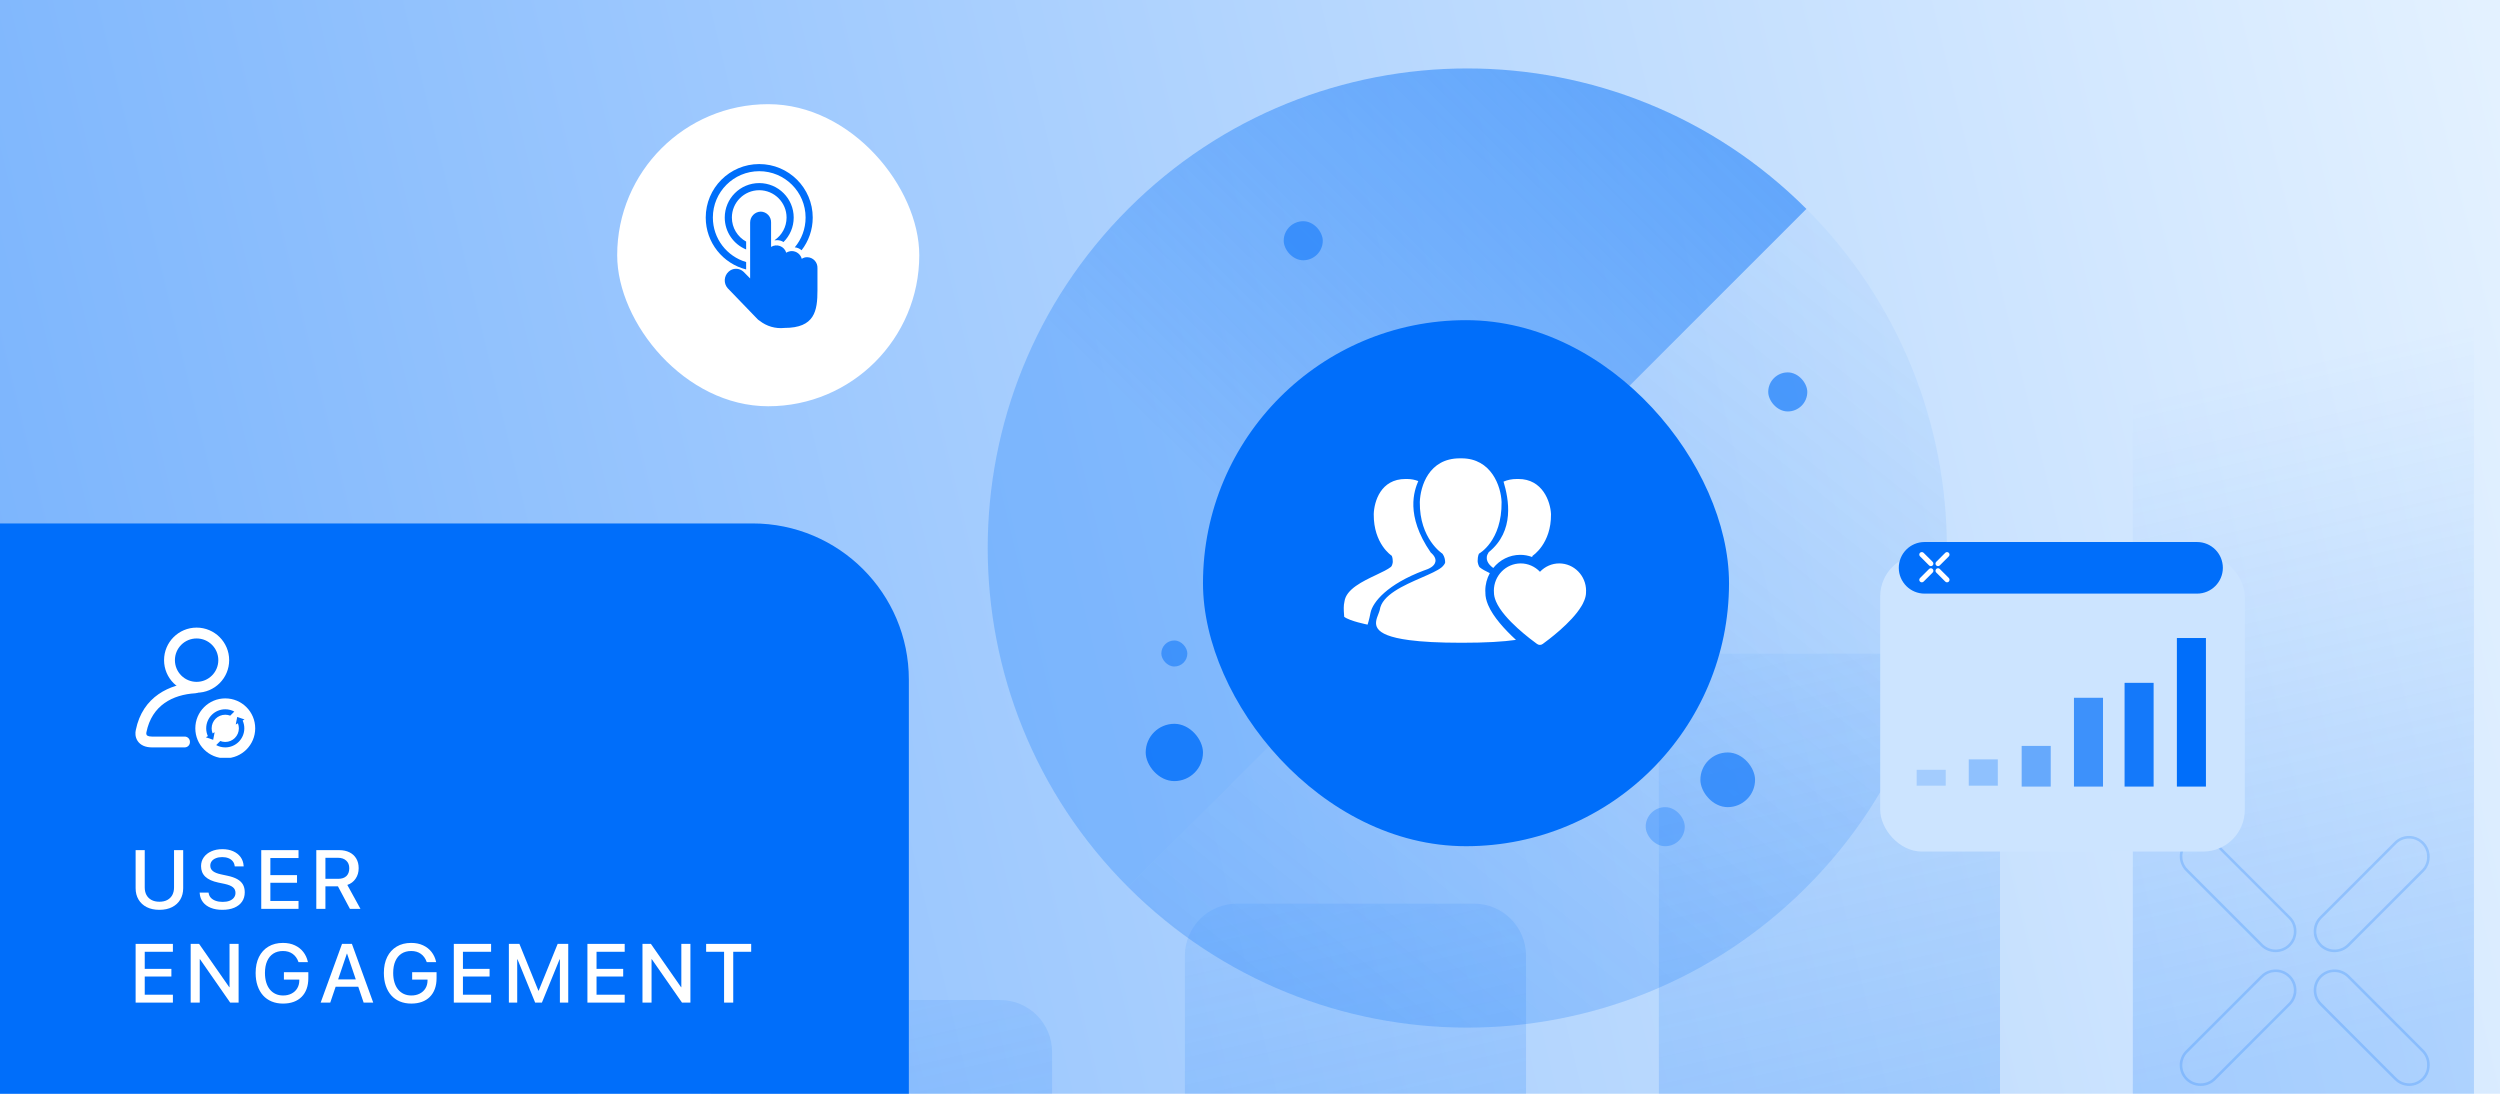 <svg width="960" height="420" viewBox="0 0 960 420" fill="none" xmlns="http://www.w3.org/2000/svg">
<g clip-path="url(#clip0_2100_6131)">
<rect width="960" height="420" fill="url(#paint0_linear_2100_6131)"/>
<path fill-rule="evenodd" clip-rule="evenodd" d="M839 -20C827.954 -20 819 -11.046 819 -3.8147e-06V420C819 431.046 827.954 440 839 440H930C941.046 440 950 431.046 950 420V0C950 -11.046 941.046 -20 930 -20H839ZM637 271C637 259.954 645.954 251 657 251H748C759.046 251 768 259.954 768 271V420C768 431.046 759.046 440 748 440H657C645.954 440 637 431.046 637 420V271ZM455 367C455 355.954 463.954 347 475 347H566C577.046 347 586 355.954 586 367V420C586 431.046 577.046 440 566 440H475C463.954 440 455 431.046 455 420V367ZM273 404C273 392.954 281.954 384 293 384H384C395.046 384 404 392.954 404 404V420C404 431.046 395.046 440 384 440H293C281.954 440 273 431.046 273 420V404ZM108.5 405C98.835 405 91 412.835 91 422.5C91 432.165 98.835 440 108.5 440H204.5C214.165 440 222 432.165 222 422.5C222 412.835 214.165 405 204.5 405H108.5Z" fill="url(#paint1_linear_2100_6131)"/>
<path d="M879.125 352.328L879.272 352.474H879.293C882.073 355.407 882.026 360.061 879.151 362.935C876.227 365.858 871.463 365.858 868.54 362.935L839.67 334.073C839.669 334.072 839.669 334.072 839.668 334.071C838.301 332.679 837.525 330.819 837.525 328.866C837.525 324.818 840.822 321.521 844.872 321.521H845.274C847.229 321.521 849.088 322.298 850.454 323.663L879.125 352.328ZM919.797 323.692L919.944 323.546V323.524C921.318 322.225 923.14 321.5 925.052 321.5C929.177 321.5 932.5 324.846 932.5 328.946V329.122C932.5 331.078 931.721 332.987 930.333 334.375L901.762 362.939C898.838 365.862 894.074 365.862 891.151 362.939C888.227 360.017 888.227 355.254 891.151 352.332L919.797 323.692ZM868.369 375.106H868.394L868.54 374.96C871.464 372.037 876.228 372.037 879.151 374.96C882.074 377.883 882.074 382.645 879.151 385.568L850.379 414.333C848.989 415.722 847.105 416.5 845.124 416.5H844.948C840.823 416.5 837.5 413.154 837.5 409.054C837.5 407.098 838.279 405.189 839.667 403.801L868.369 375.106ZM919.948 414.358L891.151 385.568C888.227 382.645 888.227 377.883 891.151 374.96C894.074 372.037 898.838 372.037 901.762 374.96L930.355 403.546C930.355 403.547 930.356 403.547 930.356 403.548C931.724 404.939 932.5 406.8 932.5 408.753V409.155C932.5 413.204 929.203 416.5 925.153 416.5C923.195 416.5 921.337 415.746 919.948 414.358Z" stroke="#006EFA" stroke-opacity="0.2"/>
<path fill-rule="evenodd" clip-rule="evenodd" d="M433.221 340.665C505.14 412.584 621.745 412.584 693.664 340.665C765.583 268.746 765.583 152.141 693.664 80.222L433.221 340.665Z" fill="url(#paint2_linear_2100_6131)"/>
<path fill-rule="evenodd" clip-rule="evenodd" d="M433.221 340.665C361.301 268.746 361.301 152.141 433.221 80.222C505.14 8.302 621.745 8.302 693.664 80.222L433.221 340.665Z" fill="url(#paint3_linear_2100_6131)"/>
<g filter="url(#filter0_d_2100_6131)">
<rect x="722" y="201" width="140" height="114" rx="16" fill="#CCE4FF"/>
</g>
<path d="M729.133 218.042C729.133 212.57 733.569 208.134 739.041 208.134H843.669C849.141 208.134 853.577 212.57 853.577 218.042V218.042C853.577 223.514 849.141 227.95 843.669 227.95H739.041C733.569 227.95 729.133 223.514 729.133 218.042V218.042Z" fill="#006EFA"/>
<path d="M743.51 219.855L746.994 223.34C747.173 223.519 747.414 223.617 747.666 223.617C748.19 223.617 748.616 223.191 748.616 222.667V222.619C748.616 222.366 748.515 222.126 748.339 221.946L744.879 218.486C744.502 218.109 743.887 218.109 743.51 218.486C743.132 218.863 743.132 219.478 743.51 219.855Z" fill="white"/>
<path d="M742.137 215.75L738.668 212.281C738.491 212.104 738.251 212.004 737.998 212.004H737.949C737.426 212.004 737 212.43 737 212.953C737 213.206 737.1 213.446 737.277 213.626L740.77 217.119C741.148 217.497 741.762 217.497 742.14 217.119C742.517 216.742 742.517 216.127 742.14 215.75H742.137Z" fill="white"/>
<path d="M746.976 212.283L743.51 215.749C743.132 216.126 743.132 216.741 743.51 217.118C743.887 217.496 744.502 217.496 744.879 217.118L748.336 213.661C748.515 213.482 748.616 213.235 748.616 212.983V212.962C748.616 212.432 748.187 212 747.654 212C747.399 212 747.155 212.1 746.976 212.28V212.283Z" fill="white"/>
<path d="M740.77 218.486L737.28 221.976C737.1 222.156 737 222.402 737 222.655C737 223.185 737.429 223.617 737.962 223.617H737.983C738.239 223.617 738.482 223.516 738.661 223.337L742.143 219.855C742.52 219.478 742.52 218.863 742.143 218.486C741.765 218.109 741.151 218.109 740.773 218.486H740.77Z" fill="white"/>
<path d="M756 291.603L756 301.702L767.155 301.702L767.155 291.603L756 291.603Z" fill="#006EFA" fill-opacity="0.3"/>
<path d="M736 295.603L736 301.702L747.155 301.702L747.155 295.603L736 295.603Z" fill="#006EFA" fill-opacity="0.2"/>
<path d="M776.32 286.432L776.32 302.048L787.475 302.048L787.475 286.432L776.32 286.432Z" fill="#006EFA" fill-opacity="0.5"/>
<path d="M796.398 267.947L796.398 302.049L807.553 302.049L807.553 267.947L796.398 267.947Z" fill="#006EFA" fill-opacity="0.7"/>
<path d="M815.836 262.209L815.836 302.048L826.991 302.048L826.991 262.209L815.836 262.209Z" fill="#006EFA" fill-opacity="0.9"/>
<path d="M835.922 245L835.922 302.049L847.077 302.049L847.077 245L835.922 245Z" fill="#006EFA"/>
<rect x="439.945" y="277.943" width="22" height="22" rx="11" fill="#006EFA" fill-opacity="0.8"/>
<rect x="652.945" y="288.943" width="21" height="21" rx="10.5" fill="#006EFA" fill-opacity="0.6"/>
<rect x="679" y="143" width="15" height="15" rx="7.5" fill="#006EFA" fill-opacity="0.6"/>
<rect x="492.945" y="84.943" width="15" height="15" rx="7.5" fill="#006EFA" fill-opacity="0.5"/>
<rect x="631.945" y="309.943" width="15" height="15" rx="7.5" fill="#006EFA" fill-opacity="0.3"/>
<rect x="445.945" y="245.943" width="10" height="10" rx="5" fill="#006EFA" fill-opacity="0.5"/>
<g filter="url(#filter1_d_2100_6131)">
<rect x="461.945" y="110.943" width="202" height="202" rx="101" fill="#006EFA"/>
</g>
<path fill-rule="evenodd" clip-rule="evenodd" d="M547.137 218.943L547.137 218.943C547.827 218.708 548.656 218.425 549.562 217.839C551.175 216.821 552.412 214.732 549.401 212.16C539.508 197.803 543.11 188.321 544.616 184.732C543.379 184.25 541.927 183.928 540.26 183.928H539.723C530.206 183.928 527.678 192.553 527.517 197.428C527.41 208.892 534.4 213.392 534.4 213.392C534.4 213.392 534.83 213.982 534.83 215.749C534.83 216.124 534.561 217.357 534.131 217.678C532.912 218.659 530.818 219.651 528.481 220.757C523.292 223.214 516.91 226.235 516.279 230.963C515.876 232.615 515.996 234.304 516.109 235.906C516.132 236.226 516.154 236.543 516.172 236.856C518.323 238.517 525.151 239.856 525.151 239.856C525.151 239.856 525.743 238.142 526.28 235.303C527.141 231.124 532.84 224.321 546.766 219.071C546.885 219.029 547.008 218.987 547.137 218.943ZM583.789 213.057C579.613 213.057 575.875 215.027 573.408 218.111C571.382 216.633 569.968 214.562 571.661 212.053C581.77 203.857 579.35 191.643 577.361 184.946C578.813 184.303 580.533 183.928 582.523 183.928H583.06C592.362 183.928 595.373 192.607 595.588 197.428C595.696 208.839 588.545 213.392 588.545 213.392C588.545 213.392 588.441 213.534 588.335 213.889C586.896 213.347 585.36 213.057 583.789 213.057ZM568.274 217.892C567.736 217.464 567.414 215.964 567.414 215.482C567.414 213.339 567.951 212.589 567.951 212.589C567.951 212.589 576.769 207.821 576.608 192.768C576.393 186.768 572.683 176 561.23 176H560.585C548.648 176 545.422 186.714 545.207 192.768C545.046 206.964 553.864 212.589 553.864 212.589C553.864 212.589 554.939 213.821 554.939 215.964C554.939 216.446 554.079 217.464 553.541 217.892C551.973 219.146 549.09 220.405 545.858 221.816L545.858 221.816C539.009 224.807 530.596 228.48 529.829 234.231C529.701 234.736 529.487 235.281 529.264 235.853L529.264 235.853C527.896 239.35 526.147 243.823 541.121 245.803C545.906 246.445 552.466 246.82 561.284 246.82C570.586 246.82 577.308 246.408 582.131 245.716C577.839 241.759 573.353 236.872 571.433 232.307C571.409 232.256 571.389 232.201 571.368 232.143C570.718 230.569 570.388 229.087 570.388 227.737C570.388 227.673 570.392 227.611 570.395 227.55L570.395 227.55C570.375 227.363 570.351 227.134 570.351 226.879C570.351 224.411 570.982 222.092 572.088 220.085C570.503 219.331 569.171 218.609 568.274 217.892ZM598.736 216.351C604.422 216.351 609.055 221.065 609.055 226.856C609.055 227.047 609.039 227.208 609.026 227.327C609.031 227.379 609.034 227.441 609.034 227.511C609.034 228.42 608.825 229.394 608.4 230.487C608.244 230.911 608.049 231.346 607.803 231.815C607.788 231.836 607.772 231.862 607.759 231.885L607.745 231.914C607.721 231.956 607.699 232 607.677 232.044C607.668 232.062 607.659 232.08 607.65 232.098C607.642 232.113 607.633 232.129 607.625 232.146C607.528 232.329 607.418 232.536 607.275 232.75C603.418 239.244 594.038 246.088 592.588 247.145C592.498 247.211 592.439 247.254 592.413 247.274C592.091 247.52 591.709 247.644 591.321 247.644C590.938 247.644 590.558 247.525 590.238 247.284C590.21 247.263 590.149 247.218 590.057 247.152C588.445 245.979 577.451 237.982 574.476 230.981C574.458 230.943 574.442 230.901 574.426 230.857C573.927 229.66 573.674 228.534 573.674 227.508C573.674 227.459 573.676 227.413 573.679 227.366C573.663 227.224 573.644 227.05 573.644 226.856C573.644 221.062 578.275 216.351 583.963 216.351C586.767 216.351 589.428 217.54 591.35 219.568C593.269 217.54 595.927 216.351 598.736 216.351Z" fill="white"/>
<g filter="url(#filter2_d_2100_6131)">
<rect x="237" y="34" width="116" height="116" rx="58" fill="white"/>
</g>
<path d="M349 420H0V201H289C322.137 201 349 227.863 349 261V420Z" fill="#006EFA"/>
<g clip-path="url(#clip1_2100_6131)">
<path fill-rule="evenodd" clip-rule="evenodd" d="M75.5 261.833C80.102 261.833 83.833 258.102 83.833 253.5C83.833 248.898 80.102 245.167 75.5 245.167C70.898 245.167 67.167 248.898 67.167 253.5C67.167 258.102 70.898 261.833 75.5 261.833ZM75.5 266C82.404 266 88 260.404 88 253.5C88 246.596 82.404 241 75.5 241C68.596 241 63 246.596 63 253.5C63 260.404 68.596 266 75.5 266Z" fill="white"/>
<path fill-rule="evenodd" clip-rule="evenodd" d="M52.15 280.318C54.749 267.47 65.137 262.621 75.001 262.057C76.104 261.994 77 262.895 77 264V264.155C77 265.259 76.103 266.147 75.001 266.215C66.355 266.74 58.309 270.799 56.227 281.176L56.218 281.224L56.206 281.272C56.126 281.589 56.164 281.99 56.322 282.233C56.395 282.345 56.752 282.845 58.351 282.845H70.93C72.035 282.845 72.93 283.741 72.93 284.845V285C72.93 286.105 72.035 287 70.93 287H58.351C55.783 287 53.883 286.115 52.828 284.497C51.874 283.033 51.895 281.387 52.15 280.318Z" fill="white"/>
<path fill-rule="evenodd" clip-rule="evenodd" d="M86.5 291.182C92.851 291.182 98 286.033 98 279.682C98 273.33 92.851 268.182 86.5 268.182C80.149 268.182 75 273.33 75 279.682C75 286.033 80.149 291.182 86.5 291.182ZM86.499 287.001C85.237 287.001 84.05 286.681 83.015 286.12L84.586 284.549C85.178 284.782 85.823 284.91 86.499 284.91C89.385 284.91 91.726 282.569 91.726 279.682C91.726 279.007 91.598 278.362 91.365 277.769L91.446 277.688L90.527 278.219L91.089 275.3L93.898 276.273L93.178 276.688C93.588 277.602 93.817 278.616 93.817 279.682C93.817 283.724 90.54 287.001 86.499 287.001ZM86.499 274.455C87.172 274.455 87.815 274.582 88.406 274.814L89.978 273.242C88.943 272.682 87.758 272.364 86.499 272.364C82.457 272.364 79.18 275.641 79.18 279.682C79.18 280.747 79.408 281.759 79.817 282.671L79.046 283.116L81.855 284.089L82.417 281.17L81.55 281.67L81.63 281.59C81.398 280.999 81.271 280.355 81.271 279.682C81.271 276.795 83.612 274.455 86.499 274.455Z" fill="white"/>
</g>
<path d="M278.047 385V365.484H271.156V362.453H288.453V365.484H281.562V385H278.047Z" fill="white"/>
<path d="M246.711 385V362.453H249.945L263.82 382.375L260.117 379.094H261.633V362.453H265.117V385H261.883L248.008 365.047L251.711 368.312H250.195V385H246.711Z" fill="white"/>
<path d="M225.57 385V362.453H239.883V365.484H229.07V372.047H239.305V374.984H229.07V381.969H239.883V385H225.57Z" fill="white"/>
<path d="M195.406 385V362.453H199.453L206.75 380.438H206.844L214.141 362.453H218.203V385H215V368.375H213.391L217.047 363.078L208.094 385H205.5L196.562 363.078L200.219 368.375H198.609V385H195.406Z" fill="white"/>
<path d="M174.266 385V362.453H188.578V365.484H177.766V372.047H188V374.984H177.766V381.969H188.578V385H174.266Z" fill="white"/>
<path d="M157.922 385.375C156.307 385.375 154.849 385.104 153.547 384.562C152.255 384.021 151.151 383.24 150.234 382.219C149.328 381.198 148.63 379.964 148.141 378.516C147.651 377.068 147.406 375.438 147.406 373.625V373.609C147.406 371.234 147.833 369.188 148.688 367.469C149.542 365.75 150.755 364.422 152.328 363.484C153.901 362.547 155.755 362.078 157.891 362.078C159.641 362.078 161.172 362.391 162.484 363.016C163.797 363.63 164.87 364.474 165.703 365.547C166.536 366.62 167.109 367.839 167.422 369.203L167.484 369.469H163.875L163.812 369.297C163.344 367.995 162.604 366.984 161.594 366.266C160.594 365.547 159.359 365.188 157.891 365.188C156.464 365.188 155.229 365.521 154.188 366.188C153.156 366.854 152.365 367.818 151.812 369.078C151.26 370.328 150.984 371.833 150.984 373.594V373.609C150.984 374.953 151.146 376.161 151.469 377.234C151.792 378.297 152.255 379.203 152.859 379.953C153.474 380.703 154.208 381.276 155.062 381.672C155.917 382.068 156.88 382.266 157.953 382.266C159.172 382.266 160.245 382.026 161.172 381.547C162.109 381.068 162.839 380.401 163.359 379.547C163.891 378.682 164.161 377.682 164.172 376.547V376.172H158.266V373.312H167.641V375.625C167.641 377.146 167.422 378.51 166.984 379.719C166.547 380.927 165.906 381.953 165.062 382.797C164.229 383.641 163.208 384.281 162 384.719C160.802 385.156 159.443 385.375 157.922 385.375Z" fill="white"/>
<path d="M123.133 385L131.336 362.453H134.18V366.188H133.195L126.82 385H123.133ZM127.117 378.906L128.133 376.094H138.32L139.336 378.906H127.117ZM139.633 385L133.273 366.188V362.453H135.133L143.32 385H139.633Z" fill="white"/>
<path d="M108.68 385.375C107.065 385.375 105.607 385.104 104.305 384.562C103.013 384.021 101.909 383.24 100.992 382.219C100.086 381.198 99.388 379.964 98.898 378.516C98.409 377.068 98.164 375.438 98.164 373.625V373.609C98.164 371.234 98.591 369.188 99.445 367.469C100.299 365.75 101.513 364.422 103.086 363.484C104.659 362.547 106.513 362.078 108.648 362.078C110.398 362.078 111.93 362.391 113.242 363.016C114.555 363.63 115.628 364.474 116.461 365.547C117.294 366.62 117.867 367.839 118.18 369.203L118.242 369.469H114.633L114.57 369.297C114.102 367.995 113.362 366.984 112.352 366.266C111.352 365.547 110.117 365.188 108.648 365.188C107.221 365.188 105.987 365.521 104.945 366.188C103.914 366.854 103.122 367.818 102.57 369.078C102.018 370.328 101.742 371.833 101.742 373.594V373.609C101.742 374.953 101.904 376.161 102.227 377.234C102.549 378.297 103.013 379.203 103.617 379.953C104.232 380.703 104.966 381.276 105.82 381.672C106.674 382.068 107.638 382.266 108.711 382.266C109.93 382.266 111.003 382.026 111.93 381.547C112.867 381.068 113.596 380.401 114.117 379.547C114.648 378.682 114.919 377.682 114.93 376.547V376.172H109.023V373.312H118.398V375.625C118.398 377.146 118.18 378.51 117.742 379.719C117.305 380.927 116.664 381.953 115.82 382.797C114.987 383.641 113.966 384.281 112.758 384.719C111.56 385.156 110.201 385.375 108.68 385.375Z" fill="white"/>
<path d="M73.219 385V362.453H76.453L90.328 382.375L86.625 379.094H88.141V362.453H91.625V385H88.391L74.516 365.047L78.219 368.312H76.703V385H73.219Z" fill="white"/>
<path d="M52.078 385V362.453H66.391V365.484H55.578V372.047H65.812V374.984H55.578V381.969H66.391V385H52.078Z" fill="white"/>
<path d="M121.461 349V326.453H130.227C131.758 326.453 133.086 326.734 134.211 327.297C135.336 327.859 136.201 328.656 136.805 329.688C137.419 330.719 137.727 331.943 137.727 333.359V333.391C137.727 334.922 137.336 336.26 136.555 337.406C135.784 338.552 134.721 339.354 133.367 339.812L138.414 349H134.367L129.773 340.359C129.732 340.359 129.695 340.359 129.664 340.359C129.643 340.359 129.612 340.359 129.57 340.359H124.961V349H121.461ZM124.961 337.469H129.883C131.227 337.469 132.268 337.12 133.008 336.422C133.747 335.714 134.117 334.714 134.117 333.422V333.391C134.117 332.151 133.727 331.177 132.945 330.469C132.174 329.75 131.117 329.391 129.773 329.391H124.961V337.469Z" fill="white"/>
<path d="M100.32 349V326.453H114.633V329.484H103.82V336.047H114.055V338.984H103.82V345.969H114.633V349H100.32Z" fill="white"/>
<path d="M85.375 349.375C83.688 349.375 82.208 349.12 80.938 348.609C79.677 348.099 78.677 347.37 77.938 346.422C77.198 345.464 76.781 344.323 76.688 343L76.672 342.766H80.094L80.125 342.969C80.229 343.656 80.516 344.255 80.984 344.766C81.463 345.266 82.088 345.651 82.859 345.922C83.63 346.193 84.516 346.328 85.516 346.328C86.526 346.328 87.396 346.188 88.125 345.906C88.854 345.625 89.417 345.224 89.812 344.703C90.219 344.182 90.422 343.573 90.422 342.875V342.859C90.422 341.953 90.094 341.234 89.438 340.703C88.792 340.161 87.719 339.729 86.219 339.406L83.766 338.891C81.557 338.422 79.912 337.672 78.828 336.641C77.745 335.599 77.203 334.245 77.203 332.578V332.562C77.213 331.281 77.568 330.156 78.266 329.188C78.963 328.208 79.927 327.448 81.156 326.906C82.385 326.354 83.797 326.078 85.391 326.078C86.953 326.078 88.333 326.344 89.531 326.875C90.729 327.406 91.677 328.151 92.375 329.109C93.073 330.057 93.463 331.167 93.547 332.438L93.562 332.688H90.141L90.109 332.484C90.016 331.776 89.755 331.172 89.328 330.672C88.912 330.172 88.365 329.792 87.688 329.531C87.01 329.26 86.224 329.125 85.328 329.125C84.401 329.125 83.594 329.266 82.906 329.547C82.219 329.818 81.688 330.198 81.312 330.688C80.938 331.177 80.75 331.755 80.75 332.422V332.438C80.75 333.281 81.083 333.969 81.75 334.5C82.417 335.031 83.453 335.448 84.859 335.75L87.312 336.281C88.865 336.604 90.13 337.042 91.109 337.594C92.088 338.146 92.812 338.833 93.281 339.656C93.75 340.479 93.984 341.474 93.984 342.641V342.656C93.984 344.031 93.635 345.224 92.938 346.234C92.25 347.234 91.26 348.01 89.969 348.562C88.688 349.104 87.156 349.375 85.375 349.375Z" fill="white"/>
<path d="M61.219 349.375C59.333 349.375 57.708 349.031 56.344 348.344C54.979 347.646 53.927 346.672 53.188 345.422C52.448 344.172 52.078 342.724 52.078 341.078V326.453H55.578V340.797C55.578 341.891 55.797 342.849 56.234 343.672C56.682 344.484 57.323 345.12 58.156 345.578C59 346.036 60.021 346.266 61.219 346.266C62.417 346.266 63.432 346.036 64.266 345.578C65.099 345.12 65.734 344.484 66.172 343.672C66.609 342.849 66.828 341.891 66.828 340.797V326.453H70.344V341.078C70.344 342.724 69.974 344.172 69.234 345.422C68.505 346.661 67.458 347.63 66.094 348.328C64.729 349.026 63.104 349.375 61.219 349.375Z" fill="white"/>
<path fill-rule="evenodd" clip-rule="evenodd" d="M312.087 83.543C312.087 88.272 310.489 92.628 307.804 96.1C307.095 95.474 306.191 95.064 305.194 94.975C307.787 91.882 309.348 87.895 309.348 83.543C309.348 73.71 301.377 65.739 291.543 65.739C281.71 65.739 273.739 73.71 273.739 83.543C273.739 91.632 279.133 98.461 286.52 100.629V103.468C277.602 101.227 271 93.156 271 83.543C271 72.198 280.198 63 291.543 63C302.889 63 312.087 72.198 312.087 83.543ZM300.862 92.946C300.149 92.485 299.299 92.218 298.387 92.218C298.075 92.218 297.771 92.249 297.477 92.308V92.206C300.233 90.314 302.041 87.14 302.041 83.543C302.041 77.744 297.34 73.043 291.541 73.043C285.742 73.043 281.041 77.744 281.041 83.543C281.041 87.523 283.256 90.986 286.52 92.767V95.797C281.698 93.819 278.302 89.078 278.302 83.543C278.302 76.231 284.229 70.304 291.541 70.304C298.853 70.304 304.78 76.231 304.78 83.543C304.78 87.22 303.282 90.547 300.862 92.946ZM307.878 99.393C308.49 98.973 309.216 98.754 309.957 98.767V98.772C310.496 98.777 311.028 98.892 311.522 99.11C312.015 99.328 312.46 99.644 312.829 100.039C313.198 100.434 313.483 100.9 313.668 101.408C313.853 101.917 313.934 102.458 313.905 102.999V111.455C313.905 119.434 312.835 125.923 301.229 125.923C297.804 126.298 294.371 125.304 291.67 123.156C291.387 122.992 291.127 122.791 290.898 122.558L279.41 110.649C278.642 109.765 278.247 108.614 278.308 107.442C278.37 106.269 278.883 105.167 279.739 104.368C280.519 103.621 281.555 103.204 282.632 103.204C283.709 103.204 284.745 103.621 285.525 104.368L288.049 106.925V85.489C288.037 84.383 288.461 83.318 289.229 82.526C289.996 81.734 291.044 81.279 292.144 81.261C292.681 81.275 293.209 81.395 293.699 81.615C294.19 81.836 294.631 82.152 294.999 82.545C295.366 82.938 295.652 83.401 295.84 83.906C296.028 84.412 296.115 84.95 296.094 85.489V94.81C296.607 94.493 297.185 94.299 297.785 94.243C298.384 94.187 298.988 94.269 299.55 94.485C300.113 94.701 300.618 95.044 301.028 95.487C301.437 95.931 301.74 96.463 301.912 97.043C302.573 96.633 303.332 96.416 304.108 96.416C304.973 96.433 305.81 96.732 306.49 97.27C307.17 97.807 307.658 98.552 307.878 99.393Z" fill="#006EFA"/>
</g>
<defs>
<filter id="filter0_d_2100_6131" x="698" y="189" width="188" height="162" filterUnits="userSpaceOnUse" color-interpolation-filters="sRGB">
<feFlood flood-opacity="0" result="BackgroundImageFix"/>
<feColorMatrix in="SourceAlpha" type="matrix" values="0 0 0 0 0 0 0 0 0 0 0 0 0 0 0 0 0 0 127 0" result="hardAlpha"/>
<feOffset dy="12"/>
<feGaussianBlur stdDeviation="12"/>
<feComposite in2="hardAlpha" operator="out"/>
<feColorMatrix type="matrix" values="0 0 0 0 0 0 0 0 0 0.204 0 0 0 0 0.596 0 0 0 0.12 0"/>
<feBlend mode="normal" in2="BackgroundImageFix" result="effect1_dropShadow_2100_6131"/>
<feBlend mode="normal" in="SourceGraphic" in2="effect1_dropShadow_2100_6131" result="shape"/>
</filter>
<filter id="filter1_d_2100_6131" x="437.945" y="98.943" width="250" height="250" filterUnits="userSpaceOnUse" color-interpolation-filters="sRGB">
<feFlood flood-opacity="0" result="BackgroundImageFix"/>
<feColorMatrix in="SourceAlpha" type="matrix" values="0 0 0 0 0 0 0 0 0 0 0 0 0 0 0 0 0 0 127 0" result="hardAlpha"/>
<feOffset dy="12"/>
<feGaussianBlur stdDeviation="12"/>
<feComposite in2="hardAlpha" operator="out"/>
<feColorMatrix type="matrix" values="0 0 0 0 0 0 0 0 0 0.431 0 0 0 0 0.98 0 0 0 0.1 0"/>
<feBlend mode="normal" in2="BackgroundImageFix" result="effect1_dropShadow_2100_6131"/>
<feBlend mode="normal" in="SourceGraphic" in2="effect1_dropShadow_2100_6131" result="shape"/>
</filter>
<filter id="filter2_d_2100_6131" x="213" y="16" width="164" height="164" filterUnits="userSpaceOnUse" color-interpolation-filters="sRGB">
<feFlood flood-opacity="0" result="BackgroundImageFix"/>
<feColorMatrix in="SourceAlpha" type="matrix" values="0 0 0 0 0 0 0 0 0 0 0 0 0 0 0 0 0 0 127 0" result="hardAlpha"/>
<feOffset dy="6"/>
<feGaussianBlur stdDeviation="12"/>
<feComposite in2="hardAlpha" operator="out"/>
<feColorMatrix type="matrix" values="0 0 0 0 0 0 0 0 0 0.431 0 0 0 0 0.98 0 0 0 0.3 0"/>
<feBlend mode="normal" in2="BackgroundImageFix" result="effect1_dropShadow_2100_6131"/>
<feBlend mode="normal" in="SourceGraphic" in2="effect1_dropShadow_2100_6131" result="shape"/>
</filter>
<linearGradient id="paint0_linear_2100_6131" x1="960" y1="34" x2="7.764" y2="262.679" gradientUnits="userSpaceOnUse">
<stop stop-color="#E3F1FF"/>
<stop offset="1" stop-color="#7CB5FD"/>
</linearGradient>
<linearGradient id="paint1_linear_2100_6131" x1="669.5" y1="187.5" x2="727.5" y2="440" gradientUnits="userSpaceOnUse">
<stop stop-color="#006EFA" stop-opacity="0"/>
<stop offset="1" stop-color="#006EFA" stop-opacity="0.2"/>
</linearGradient>
<linearGradient id="paint2_linear_2100_6131" x1="712.301" y1="-0.913" x2="433.674" y2="343.555" gradientUnits="userSpaceOnUse">
<stop stop-color="#006EFA" stop-opacity="0"/>
<stop offset="1" stop-color="#006EFA" stop-opacity="0.25"/>
</linearGradient>
<linearGradient id="paint3_linear_2100_6131" x1="520.029" y1="242.409" x2="687.492" y2="73.038" gradientUnits="userSpaceOnUse">
<stop stop-color="#006EFA" stop-opacity="0.25"/>
<stop offset="1" stop-color="#006EFA" stop-opacity="0.5"/>
</linearGradient>
<clipPath id="clip0_2100_6131">
<rect width="960" height="420" fill="white"/>
</clipPath>
<clipPath id="clip1_2100_6131">
<rect width="50" height="50" fill="white" transform="translate(51 241)"/>
</clipPath>
</defs>
</svg>
